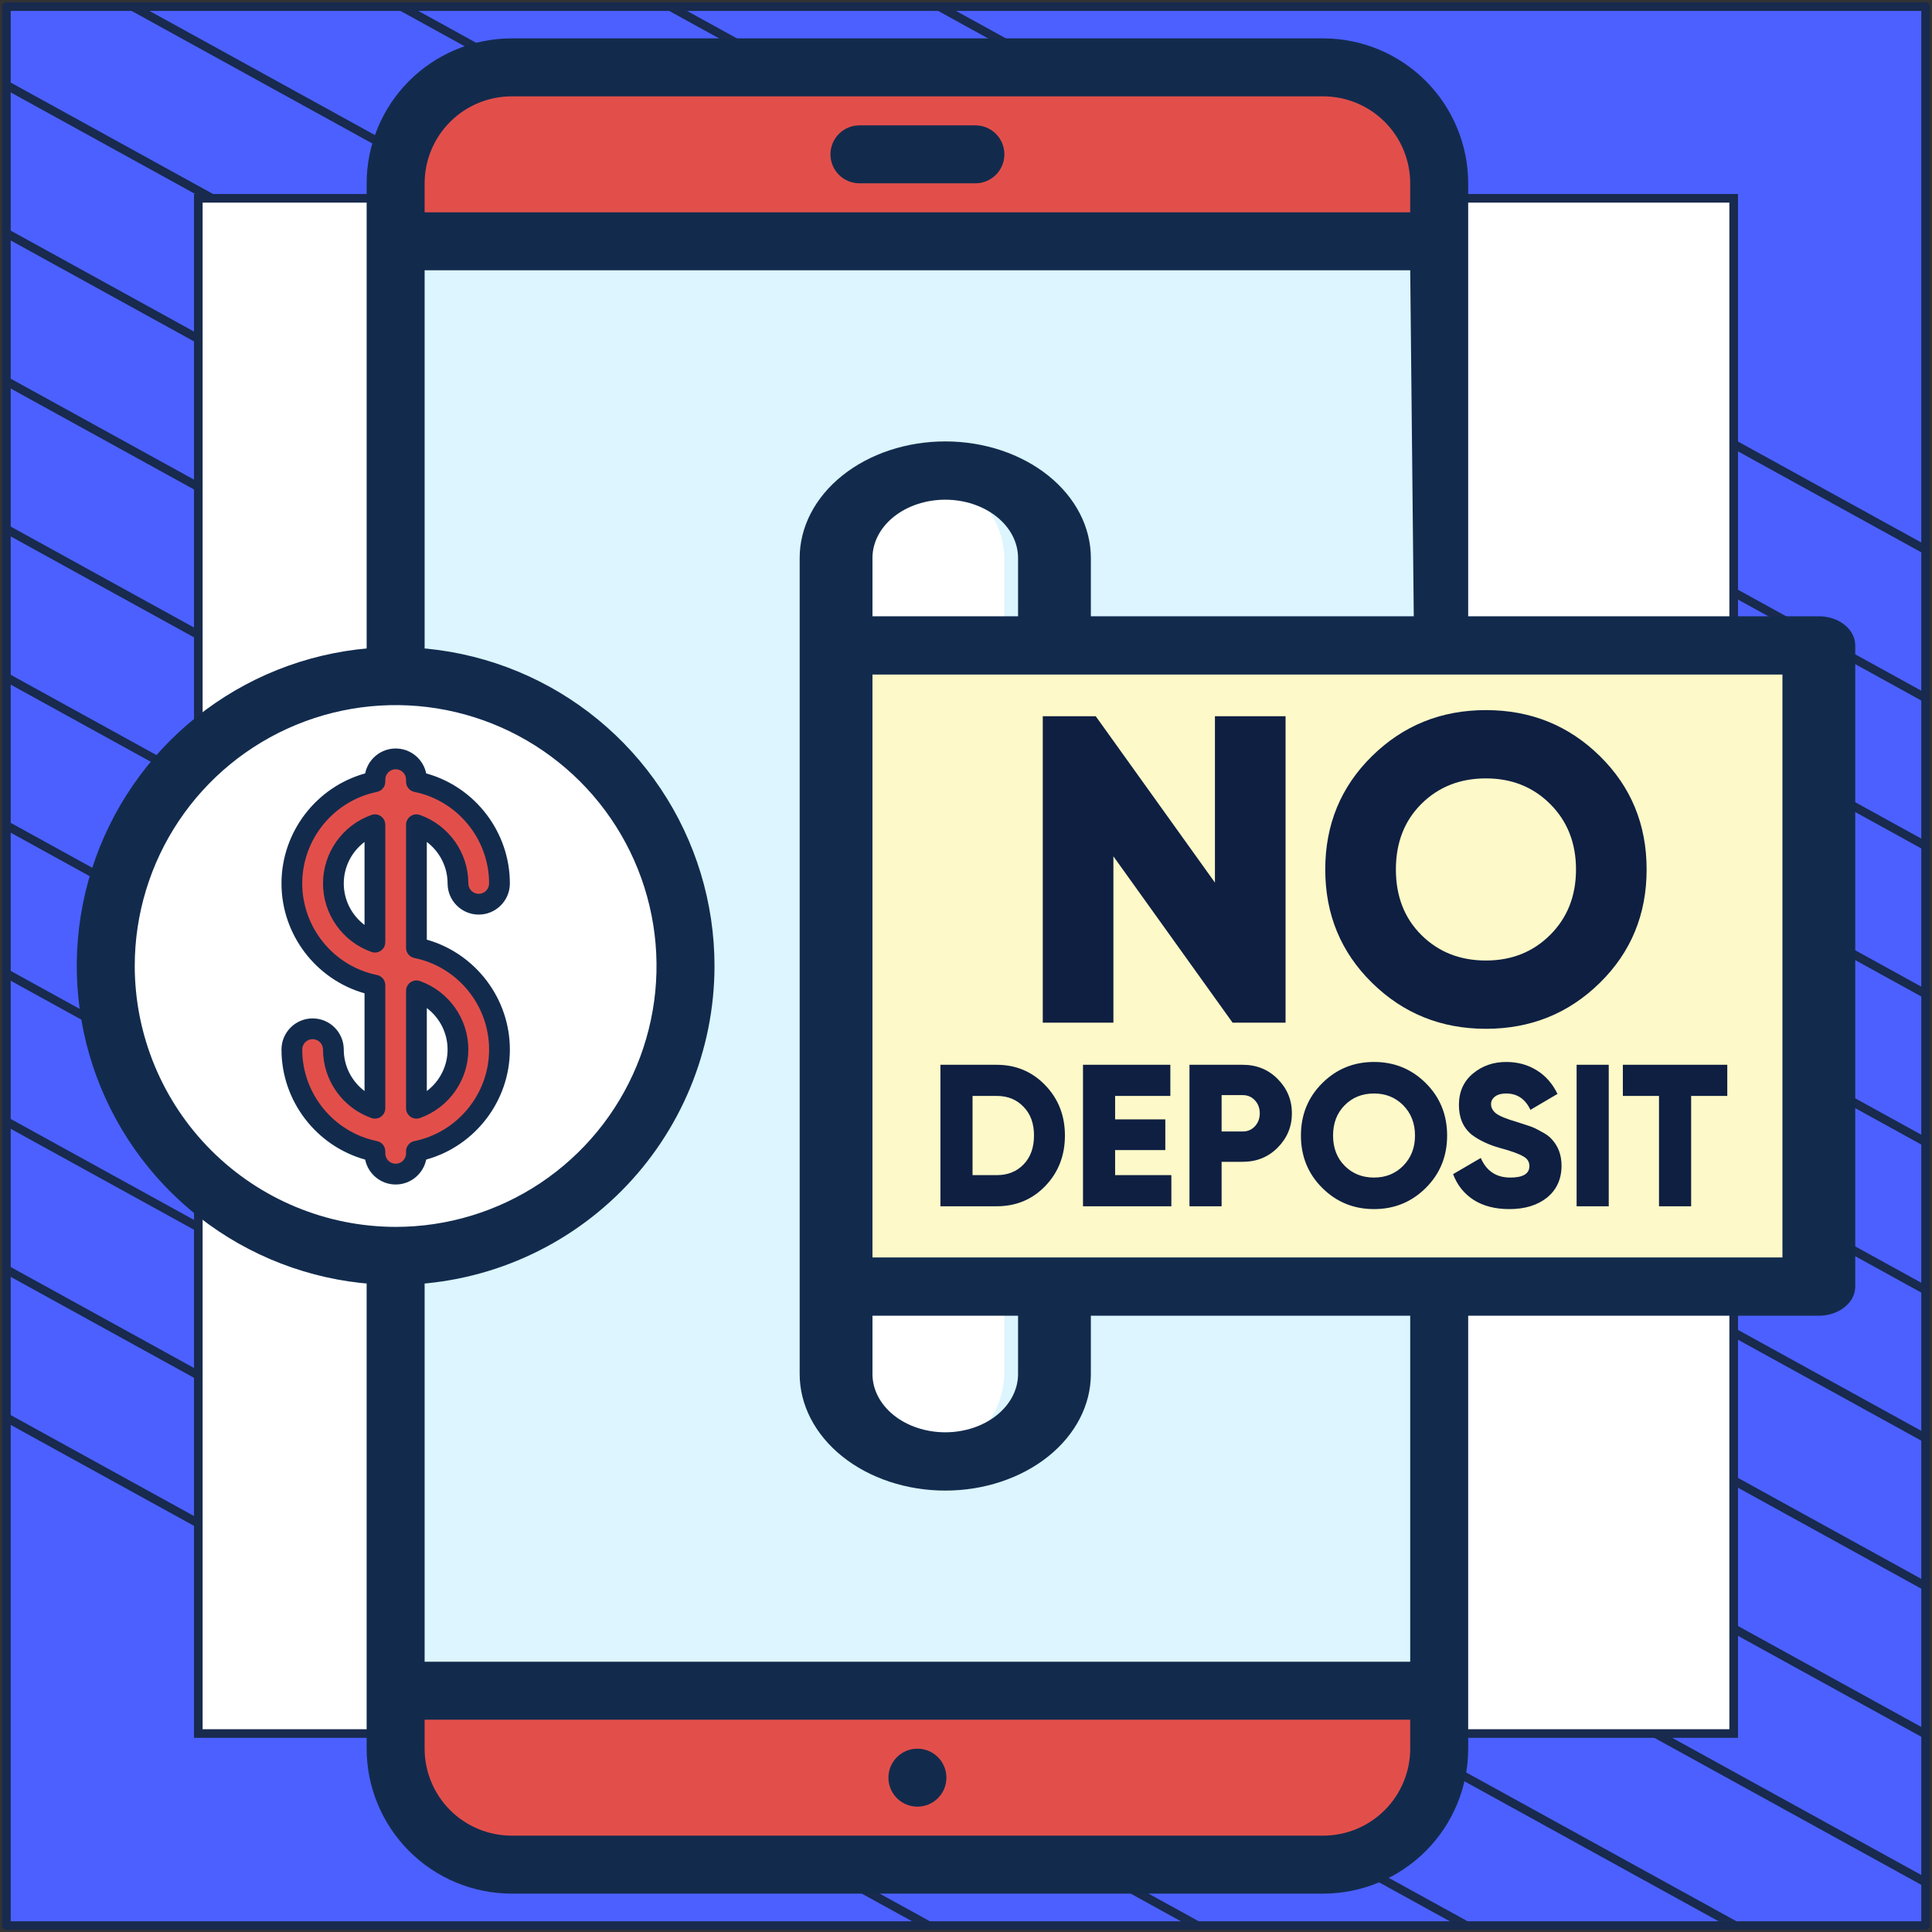 <?xml version="1.0" encoding="UTF-8"?> <svg xmlns="http://www.w3.org/2000/svg" width="302" height="302" viewBox="0 0 302 302" fill="none"><rect x="0" y="0" width="302" height="302" fill="#333333" stroke="none"/><path d="M301 1.038H1V301H301V1.038Z" fill="#4B60FF" stroke="#182A4D" stroke-width="1.346" stroke-linejoin="round"></path><mask id="mask0_1_5123" style="mask-type:luminance" maskUnits="userSpaceOnUse" x="1" y="1" width="300" height="300"><path d="M301 1H1V300.962H301V1Z" fill="white"></path></mask><g mask="url(#mask0_1_5123)"><path d="M-285.023 64.085L219.795 342.085" stroke="#182A4D" stroke-width="1.346" stroke-miterlimit="10"></path><path d="M-263.954 52.544L240.932 330.582" stroke="#182A4D" stroke-width="1.346" stroke-miterlimit="10"></path><path d="M-242.819 41.04L261.999 319.04" stroke="#182A4D" stroke-width="1.346" stroke-miterlimit="10"></path><path d="M-221.682 29.536L283.136 307.536" stroke="#182A4D" stroke-width="1.346" stroke-miterlimit="10"></path><path d="M-200.545 18.032L304.272 296.032" stroke="#182A4D" stroke-width="1.346" stroke-miterlimit="10"></path><path d="M-179.41 6.528L325.409 284.528" stroke="#182A4D" stroke-width="1.346" stroke-miterlimit="10"></path><path d="M-158.273 -5.014L346.545 273.024" stroke="#182A4D" stroke-width="1.346" stroke-miterlimit="10"></path><path d="M-137.205 -16.518L367.613 261.483" stroke="#182A4D" stroke-width="1.346" stroke-miterlimit="10"></path><path d="M-116.069 -28.021L388.749 249.979" stroke="#182A4D" stroke-width="1.346" stroke-miterlimit="10"></path><path d="M-94.932 -39.525L409.886 238.475" stroke="#182A4D" stroke-width="1.346" stroke-miterlimit="10"></path><path d="M-73.796 -51.029L431.023 226.971" stroke="#182A4D" stroke-width="1.346" stroke-miterlimit="10"></path><path d="M-52.659 -62.533L452.159 215.467" stroke="#182A4D" stroke-width="1.346" stroke-miterlimit="10"></path><path d="M-31.591 -74.075L473.227 203.963" stroke="#182A4D" stroke-width="1.346" stroke-miterlimit="10"></path><path d="M-10.454 -85.579L494.363 192.422" stroke="#182A4D" stroke-width="1.346" stroke-miterlimit="10"></path></g><path d="M271 31H31V270.975H271V31Z" fill="white" stroke="#182A4D" stroke-width="1.346" stroke-miterlimit="10"></path><path d="M206.844 10.531H79.969C69.959 10.531 61.844 18.646 61.844 28.656V273.344C61.844 283.354 69.959 291.469 79.969 291.469H206.844C216.854 291.469 224.969 283.354 224.969 273.344V28.656C224.969 18.646 216.854 10.531 206.844 10.531Z" fill="#E24F4B"></path><path d="M61.844 37.719H224.969V264.281H61.844V37.719Z" fill="#DCF5FE"></path><path d="M61.844 196.312C86.869 196.312 107.156 176.025 107.156 151C107.156 125.975 86.869 105.688 61.844 105.688C36.818 105.688 16.531 125.975 16.531 151C16.531 176.025 36.818 196.312 61.844 196.312Z" fill="white"></path><path d="M65.095 148.158V128.917C68.873 130.257 71.586 133.864 71.586 138.095C71.586 139.888 73.039 141.341 74.832 141.341C76.624 141.341 78.077 139.888 78.077 138.095C78.077 130.259 72.493 123.702 65.095 122.195V121.868C65.095 120.076 63.642 118.623 61.85 118.623C60.058 118.623 58.605 120.076 58.605 121.868V122.195C51.207 123.702 45.623 130.259 45.623 138.095C45.623 145.932 51.207 152.488 58.605 153.996V173.237C54.827 171.897 52.114 168.29 52.114 164.059C52.114 162.267 50.66 160.813 48.868 160.813C47.076 160.813 45.623 162.267 45.623 164.059C45.623 171.896 51.207 178.452 58.605 179.96V180.286C58.605 182.079 60.058 183.532 61.85 183.532C63.642 183.532 65.095 182.079 65.095 180.286V179.96C72.493 178.452 78.077 171.896 78.077 164.059C78.077 156.222 72.493 149.666 65.095 148.158ZM52.114 138.095C52.114 133.864 54.827 130.257 58.605 128.917V147.273C54.827 145.934 52.114 142.326 52.114 138.095ZM65.095 173.237V154.881C68.873 156.22 71.586 159.828 71.586 164.059C71.586 168.29 68.873 171.897 65.095 173.237Z" fill="#E24F4B"></path><path d="M53.736 164.059C53.736 161.375 51.553 159.191 48.868 159.191C46.184 159.191 44 161.375 44 164.059C44 172.094 49.431 179.14 57.08 181.261C57.533 183.48 59.5 185.155 61.85 185.155C64.2 185.155 66.167 183.48 66.62 181.261C74.269 179.14 79.7 172.094 79.7 164.059C79.7 156.059 74.315 149.039 66.718 146.884V131.61C68.722 133.117 69.964 135.505 69.964 138.095C69.964 140.78 72.147 142.964 74.832 142.964C77.516 142.964 79.7 140.78 79.7 138.095C79.7 130.061 74.269 123.015 66.62 120.893C66.167 118.674 64.2 117 61.85 117C59.5 117 57.533 118.674 57.08 120.893C49.431 123.015 44 130.061 44 138.095C44 146.095 49.385 153.115 56.982 155.27V170.545C54.978 169.037 53.736 166.649 53.736 164.059ZM58.929 152.406C52.159 151.027 47.245 145.008 47.245 138.095C47.245 131.183 52.159 125.164 58.929 123.785C59.684 123.63 60.227 122.966 60.227 122.194V121.868C60.227 120.973 60.955 120.245 61.85 120.245C62.745 120.245 63.473 120.973 63.473 121.868V122.195C63.473 122.966 64.016 123.631 64.771 123.785C71.541 125.164 76.454 131.183 76.454 138.095C76.454 138.99 75.727 139.718 74.832 139.718C73.937 139.718 73.209 138.99 73.209 138.095C73.209 133.297 70.166 128.994 65.638 127.388C65.141 127.212 64.59 127.288 64.159 127.592C63.729 127.896 63.473 128.39 63.473 128.917V148.158C63.473 148.929 64.016 149.594 64.771 149.748C71.541 151.128 76.454 157.147 76.454 164.059C76.454 170.971 71.541 176.99 64.771 178.37C64.016 178.524 63.473 179.189 63.473 179.96V180.286C63.473 181.181 62.745 181.909 61.85 181.909C60.955 181.909 60.227 181.181 60.227 180.286V179.96C60.227 179.189 59.684 178.524 58.929 178.37C52.159 176.99 47.245 170.971 47.245 164.059C47.245 163.164 47.973 162.436 48.868 162.436C49.763 162.436 50.491 163.164 50.491 164.059C50.491 168.857 53.534 173.16 58.062 174.766C58.559 174.943 59.11 174.867 59.541 174.563C59.971 174.259 60.227 173.765 60.227 173.237V153.996C60.227 153.225 59.684 152.56 58.929 152.406Z" fill="#122B4D"></path><path d="M60.227 128.918C60.227 128.39 59.971 127.896 59.541 127.592C59.11 127.288 58.559 127.212 58.062 127.388C53.534 128.995 50.491 133.297 50.491 138.096C50.491 142.894 53.534 147.197 58.062 148.803C58.239 148.866 58.422 148.897 58.605 148.897C58.936 148.897 59.263 148.795 59.541 148.599C59.972 148.295 60.227 147.801 60.227 147.274V128.918H60.227ZM56.982 144.582C54.978 143.074 53.736 140.686 53.736 138.096C53.736 135.506 54.978 133.117 56.982 131.61V144.582Z" fill="#122B4D"></path><path d="M64.159 174.563C64.437 174.759 64.765 174.86 65.096 174.86C65.278 174.86 65.462 174.829 65.638 174.767C70.166 173.16 73.209 168.857 73.209 164.059C73.209 159.261 70.166 154.958 65.638 153.352C65.141 153.175 64.59 153.252 64.159 153.556C63.729 153.86 63.473 154.354 63.473 154.881V173.237C63.473 173.764 63.729 174.259 64.159 174.563ZM66.718 157.573C68.722 159.081 69.964 161.469 69.964 164.059C69.964 166.649 68.722 169.037 66.718 170.545V157.573Z" fill="#122B4D"></path><path d="M129.812 101.156V87.562C129.812 83.957 131.245 80.5 133.794 77.95C136.343 75.401 139.801 73.969 143.406 73.969C147.012 73.969 150.469 75.401 153.018 77.95C155.568 80.5 157 83.957 157 87.562V101.156H129.812Z" fill="white"></path><path d="M143.406 228.031C139.802 228.027 136.347 226.594 133.798 224.045C131.25 221.497 129.816 218.042 129.812 214.438V200.844H157V214.438C156.996 218.042 155.563 221.497 153.014 224.045C150.466 226.594 147.01 228.027 143.406 228.031Z" fill="white"></path><path d="M130 101H281V201H130V101Z" fill="#FEF9C8"></path><path d="M61 102.5H64L66.375 101.5V42.25H220.438L221 97H223H226H229.5V28.656C229.493 22.65 227.104 16.891 222.856 12.644C218.609 8.396 212.85 6.007 206.844 6L79.969 6C73.962 6.007 68.204 8.396 63.956 12.644C59.709 16.891 57.32 22.65 57.313 28.656L57.313 102.5C57.313 102.5 57.15 101.65 58 102.5H61ZM79.969 15.062H206.844C210.448 15.066 213.903 16.5 216.452 19.048C219 21.597 220.434 25.052 220.438 28.656V33.188H66.375V28.656C66.379 25.052 67.812 21.597 70.361 19.048C72.909 16.5 76.365 15.066 79.969 15.062Z" fill="#122B4D"></path><path d="M224.5 205H220.438V218.969V259.75H66.375V200.5H64H60H57.312V273.344C57.32 279.35 59.709 285.109 63.956 289.356C68.204 293.604 73.962 295.993 79.969 296H206.844C212.85 295.993 218.609 293.604 222.856 289.356C227.104 285.109 229.493 279.35 229.5 273.344V205H227.5H224.5ZM206.844 286.938H79.969C76.365 286.934 72.909 285.5 70.361 282.952C67.812 280.403 66.379 276.948 66.375 273.344V268.812H220.438V273.344C220.434 276.948 219 280.403 216.452 282.952C213.903 285.5 210.448 286.934 206.844 286.938Z" fill="#122B4D"></path><path d="M134.344 28.656H152.469C153.671 28.656 154.823 28.179 155.673 27.329C156.523 26.479 157 25.327 157 24.125C157 22.923 156.523 21.771 155.673 20.921C154.823 20.071 153.671 19.594 152.469 19.594H134.344C133.142 19.594 131.989 20.071 131.14 20.921C130.29 21.771 129.812 22.923 129.812 24.125C129.812 25.327 130.29 26.479 131.14 27.329C131.989 28.179 133.142 28.656 134.344 28.656Z" fill="#122B4D"></path><path d="M143.406 282.406C145.909 282.406 147.938 280.378 147.938 277.875C147.938 275.372 145.909 273.344 143.406 273.344C140.904 273.344 138.875 275.372 138.875 277.875C138.875 280.378 140.904 282.406 143.406 282.406Z" fill="#122B4D"></path><path d="M111.688 151C111.688 141.142 108.764 131.505 103.287 123.308C97.81 115.112 90.026 108.723 80.918 104.95C71.81 101.178 61.788 100.191 52.12 102.114C42.451 104.037 33.57 108.784 26.599 115.755C19.628 122.726 14.881 131.607 12.958 141.276C11.034 150.945 12.022 160.967 15.794 170.074C19.567 179.182 25.955 186.967 34.152 192.444C42.349 197.92 51.986 200.844 61.844 200.844C75.059 200.829 87.728 195.573 97.072 186.228C106.416 176.884 111.673 164.215 111.688 151ZM21.062 151C21.062 142.934 23.454 135.05 27.935 128.343C32.416 121.637 38.786 116.41 46.237 113.323C53.689 110.236 61.889 109.429 69.8 111.002C77.711 112.576 84.977 116.46 90.68 122.163C96.384 127.867 100.268 135.133 101.841 143.044C103.415 150.955 102.607 159.155 99.521 166.606C96.434 174.058 91.207 180.427 84.501 184.908C77.794 189.389 69.909 191.781 61.844 191.781C51.032 191.769 40.666 187.469 33.02 179.823C25.375 172.178 21.075 161.812 21.062 151Z" fill="#122B4D"></path><path d="M284.31 96.333H170.517V87.222C170.517 82.389 168.119 77.754 163.851 74.337C159.583 70.92 153.795 69 147.759 69C141.723 69 135.934 70.92 131.666 74.337C127.398 77.754 125 82.389 125 87.222V214.778C125 219.611 127.398 224.245 131.666 227.663C135.934 231.08 141.723 233 147.759 233C153.795 233 159.583 231.08 163.851 227.663C168.119 224.245 170.517 219.611 170.517 214.778V205.667H284.31C285.819 205.667 287.267 205.187 288.334 204.332C289.401 203.478 290 202.319 290 201.111V100.889C290 99.681 289.401 98.522 288.334 97.668C287.267 96.813 285.819 96.333 284.31 96.333ZM278.621 196.556H136.379V105.444H278.621V196.556ZM136.379 87.222C136.379 84.806 137.578 82.488 139.712 80.78C141.846 79.071 144.741 78.111 147.759 78.111C150.777 78.111 153.671 79.071 155.805 80.78C157.939 82.488 159.138 84.806 159.138 87.222V96.333H136.379V87.222ZM159.138 214.778C159.138 217.194 157.939 219.512 155.805 221.22C153.671 222.929 150.777 223.889 147.759 223.889C144.741 223.889 141.846 222.929 139.712 221.22C137.578 219.512 136.379 217.194 136.379 214.778V205.667H159.138V214.778Z" fill="#122B4D"></path><path d="M189.912 137.962V111.958H200.952V159.859H192.672L174.041 133.856V159.859H163V111.958H171.281L189.912 137.962ZM250.078 153.632C245.202 158.422 239.267 160.817 232.275 160.817C225.282 160.817 219.348 158.422 214.472 153.632C209.595 148.842 207.157 142.934 207.157 135.909C207.157 128.883 209.595 122.975 214.472 118.185C219.348 113.395 225.282 111 232.275 111C239.267 111 245.202 113.395 250.078 118.185C254.954 122.975 257.392 128.883 257.392 135.909C257.392 142.934 254.954 148.842 250.078 153.632ZM218.198 135.909C218.198 140.106 219.532 143.527 222.2 146.173C224.868 148.819 228.227 150.142 232.275 150.142C236.277 150.142 239.612 148.819 242.28 146.173C244.995 143.482 246.352 140.06 246.352 135.909C246.352 131.757 244.995 128.336 242.28 125.644C239.612 122.998 236.277 121.675 232.275 121.675C228.227 121.675 224.868 122.998 222.2 125.644C219.532 128.29 218.198 131.712 218.198 135.909Z" fill="#0E1F42"></path><path d="M147 166.442H155.79C158.803 166.442 161.336 167.506 163.386 169.633C165.437 171.76 166.463 174.383 166.463 177.5C166.463 180.638 165.437 183.271 163.386 185.398C161.356 187.505 158.824 188.558 155.79 188.558H147V166.442ZM152.023 183.692H155.79C157.527 183.692 158.929 183.134 159.996 182.018C161.084 180.902 161.629 179.396 161.629 177.5C161.629 175.604 161.084 174.109 159.996 173.014C158.929 171.876 157.527 171.308 155.79 171.308H152.023V183.692ZM174.309 179.775V183.692H183.099V188.558H169.287V166.442H182.942V171.308H174.309V174.973H182.157V179.775H174.309ZM185.933 166.442H194.252C196.428 166.442 198.249 167.179 199.714 168.654C201.2 170.149 201.943 171.94 201.943 174.025C201.943 176.11 201.2 177.9 199.714 179.396C198.249 180.87 196.428 181.607 194.252 181.607H190.956V188.558H185.933V166.442ZM190.956 176.868H194.252C195.026 176.868 195.664 176.594 196.167 176.047C196.669 175.499 196.92 174.825 196.92 174.025C196.92 173.224 196.669 172.55 196.167 172.003C195.664 171.455 195.026 171.181 194.252 171.181H190.956V176.868ZM222.88 185.683C220.661 187.894 217.962 189 214.781 189C211.6 189 208.9 187.894 206.682 185.683C204.463 183.471 203.354 180.744 203.354 177.5C203.354 174.256 204.463 171.529 206.682 169.317C208.9 167.106 211.6 166 214.781 166C217.962 166 220.661 167.106 222.88 169.317C225.098 171.529 226.207 174.256 226.207 177.5C226.207 180.744 225.098 183.471 222.88 185.683ZM208.377 177.5C208.377 179.438 208.984 181.017 210.198 182.239C211.411 183.461 212.939 184.071 214.781 184.071C216.601 184.071 218.119 183.461 219.333 182.239C220.567 180.996 221.185 179.417 221.185 177.5C221.185 175.583 220.567 174.004 219.333 172.761C218.119 171.539 216.601 170.929 214.781 170.929C212.939 170.929 211.411 171.539 210.198 172.761C208.984 173.983 208.377 175.562 208.377 177.5ZM235.929 189C233.732 189 231.88 188.526 230.373 187.578C228.866 186.609 227.788 185.262 227.139 183.534L231.471 181.007C232.35 183.05 233.889 184.071 236.086 184.071C238.074 184.071 239.068 183.471 239.068 182.271C239.068 181.597 238.744 181.091 238.095 180.754C237.425 180.354 236.233 179.922 234.516 179.459C232.759 178.974 231.273 178.279 230.059 177.374C228.719 176.278 228.05 174.73 228.05 172.729C228.05 170.686 228.772 169.054 230.216 167.832C231.681 166.611 233.418 166 235.427 166C237.227 166 238.817 166.432 240.198 167.295C241.58 168.138 242.668 169.37 243.463 170.992L239.225 173.488C238.43 171.782 237.164 170.929 235.427 170.929C234.694 170.929 234.119 171.087 233.7 171.402C233.282 171.718 233.072 172.119 233.072 172.603C233.072 173.13 233.324 173.604 233.826 174.025C234.37 174.446 235.437 174.888 237.028 175.352L239.068 176.015C239.591 176.184 240.198 176.468 240.889 176.868C241.642 177.247 242.207 177.658 242.584 178.1C243.589 179.196 244.091 180.565 244.091 182.207C244.091 184.293 243.338 185.957 241.831 187.199C240.324 188.4 238.357 189 235.929 189ZM246.448 188.558V166.442H251.47V188.558H246.448ZM253.676 166.442H270V171.308H264.35V188.558H259.327V171.308H253.676V166.442Z" fill="#0E1F42"></path></svg> 